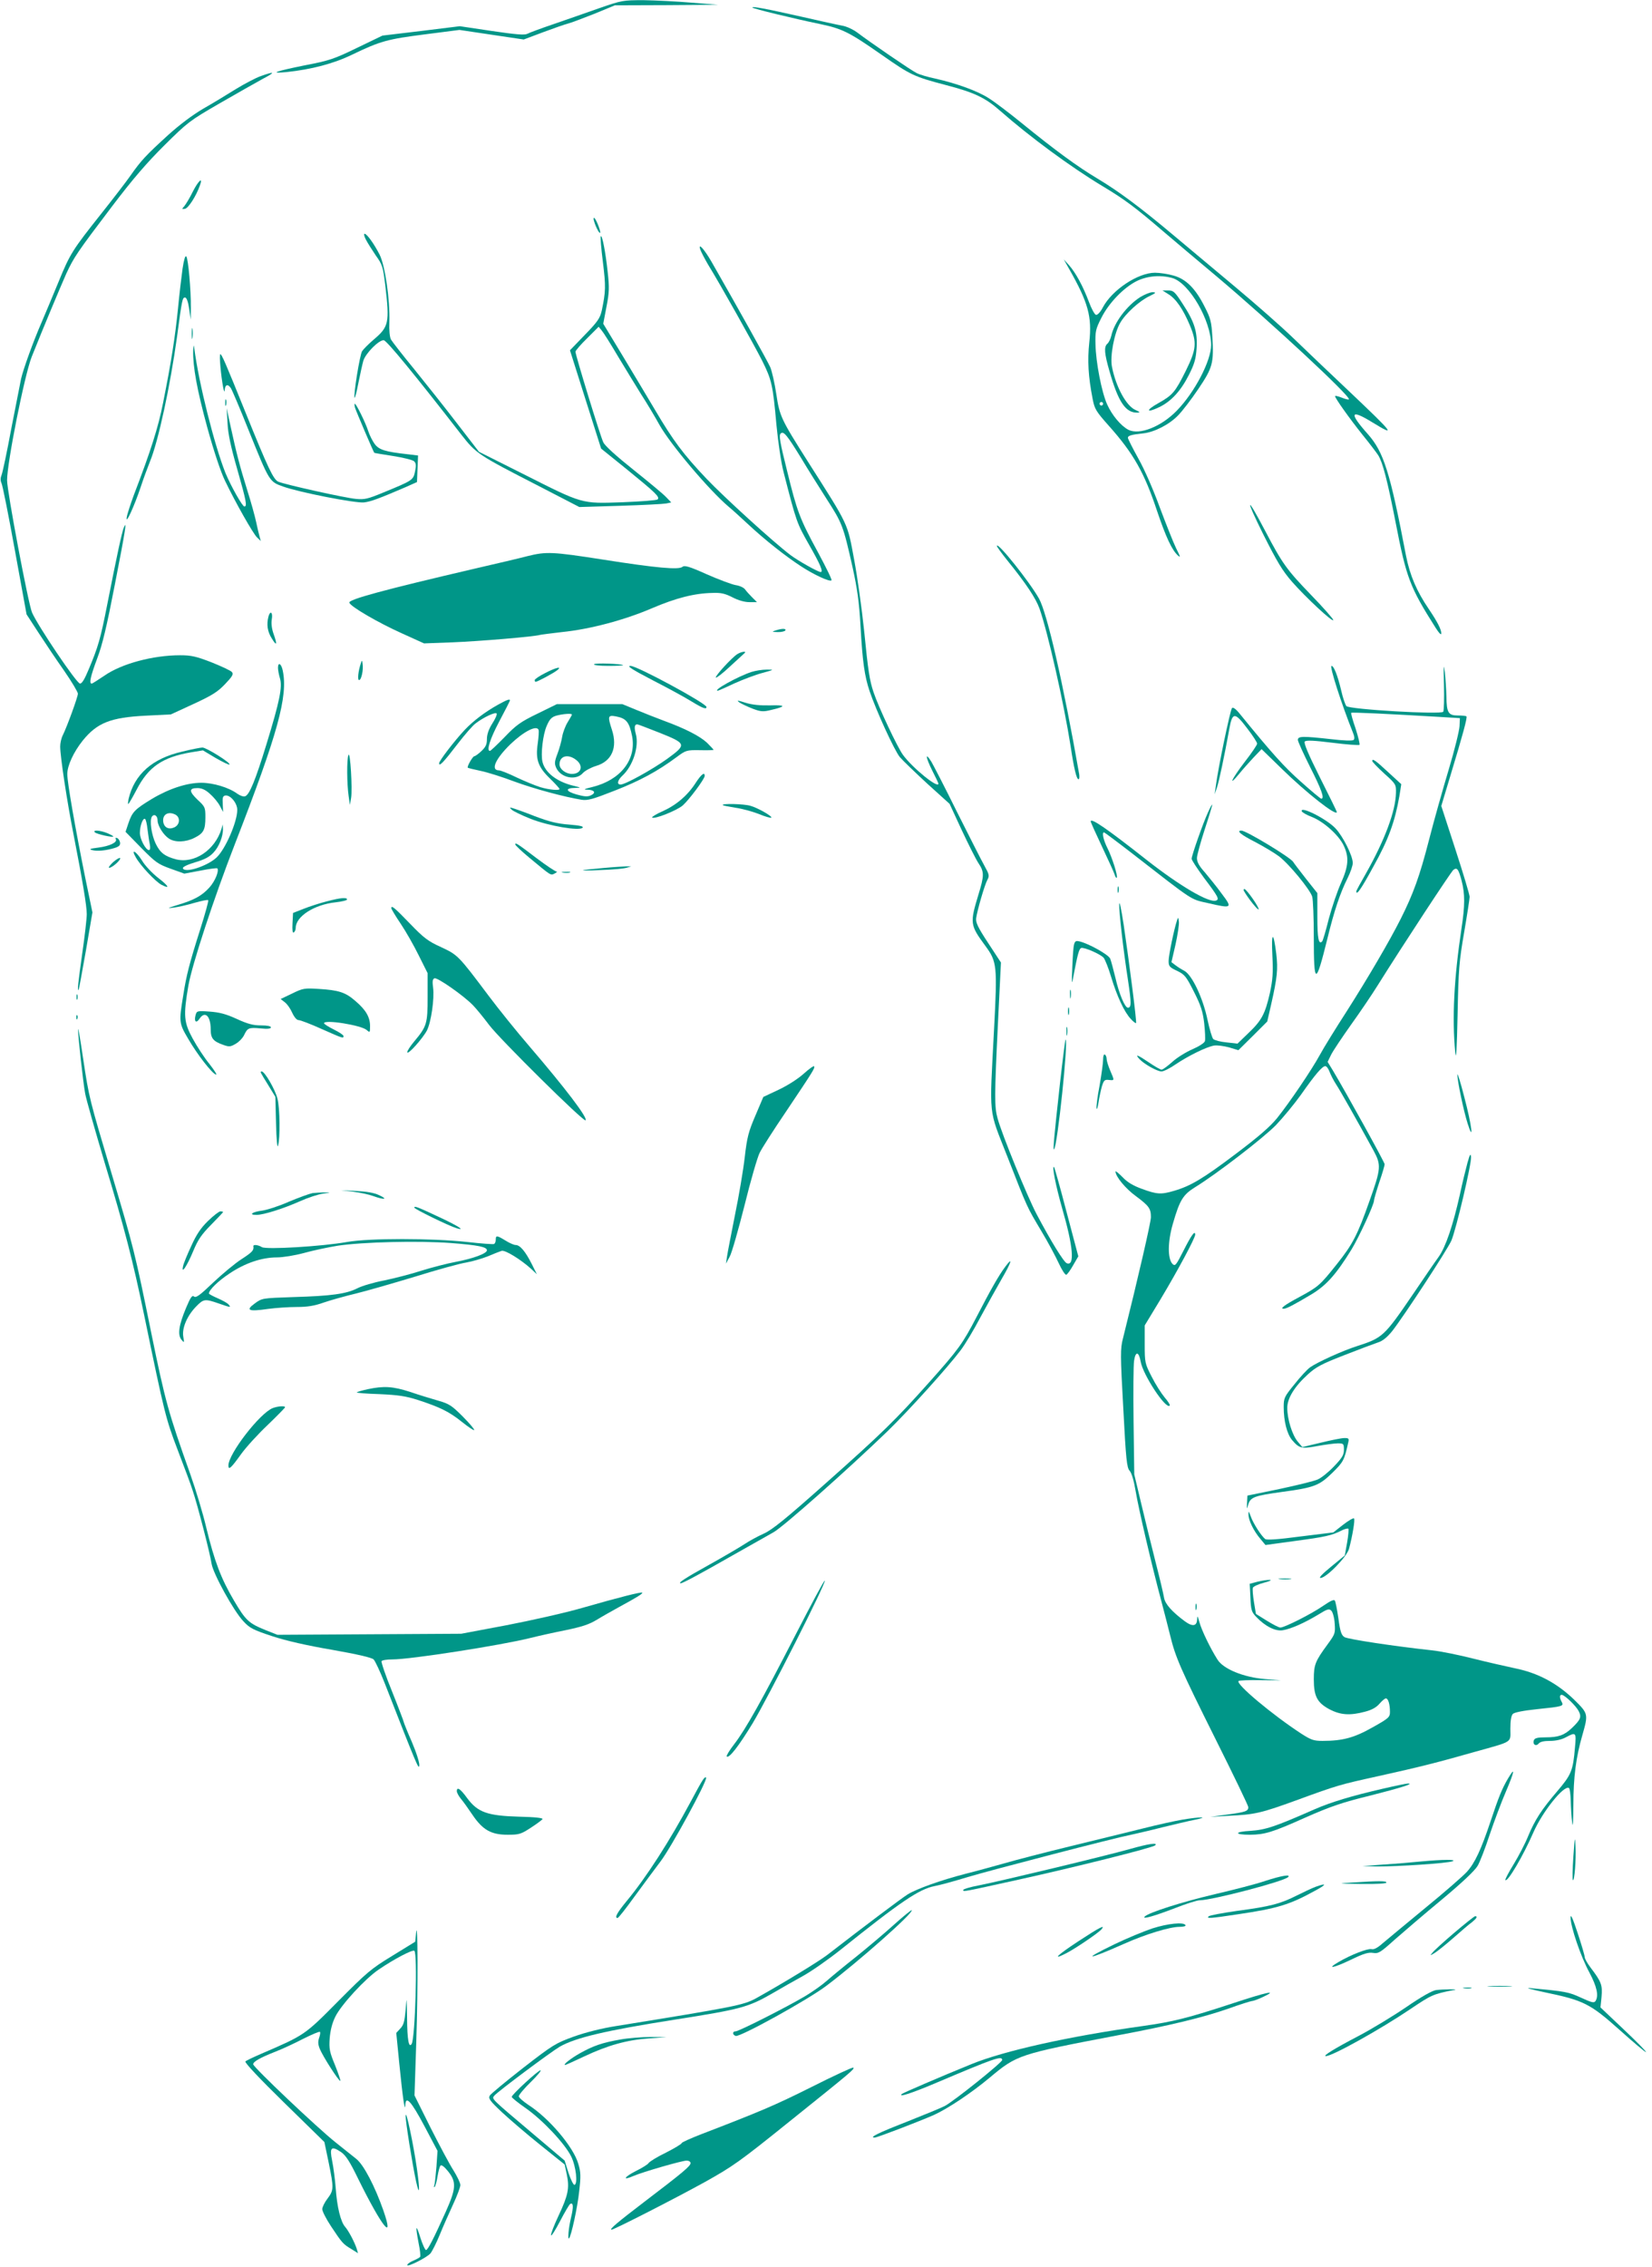 <?xml version="1.0" standalone="no"?>
<!DOCTYPE svg PUBLIC "-//W3C//DTD SVG 20010904//EN"
 "http://www.w3.org/TR/2001/REC-SVG-20010904/DTD/svg10.dtd">
<svg version="1.0" xmlns="http://www.w3.org/2000/svg"
 width="933pt" height="1280pt" viewBox="0 0 933 1280"
 preserveAspectRatio="xMidYMid meet">
<g transform="translate(0,1280) scale(0.1,-0.1)"
fill="#009688" stroke="none">
<path d="M3385 12754 c-71 -25 -188 -66 -258 -90 -71 -24 -138 -49 -149 -55
-15 -8 -65 -4 -200 16 l-181 27 -219 -27 -218 -26 -143 -69 c-130 -63 -155
-72 -296 -99 -164 -33 -206 -48 -103 -38 141 15 265 47 372 99 158 76 198 87
410 114 l195 25 181 -27 182 -27 109 41 c59 22 122 44 138 48 17 4 83 29 149
55 l119 49 291 1 291 2 -150 12 c-82 7 -204 13 -270 14 -117 0 -123 -1 -250
-45z"/>
<path d="M4250 12757 c7 -7 233 -62 378 -92 130 -27 167 -46 352 -175 163
-114 182 -123 361 -170 161 -42 223 -71 308 -146 165 -145 395 -315 576 -424
127 -76 187 -121 350 -261 55 -47 190 -161 300 -253 301 -254 757 -677 743
-691 -3 -3 -21 2 -41 10 -21 8 -37 12 -37 8 0 -11 77 -120 155 -218 40 -49 80
-102 89 -116 25 -40 52 -143 97 -374 62 -319 80 -368 227 -600 19 -30 32 -43
32 -32 0 23 -22 66 -70 137 -70 103 -107 191 -129 301 -91 476 -126 586 -216
688 -108 121 -99 143 26 66 137 -84 122 -65 -131 175 -107 101 -249 236 -315
300 -66 64 -214 194 -329 290 -115 96 -272 228 -350 293 -187 157 -308 247
-430 320 -109 65 -234 156 -427 313 -70 57 -152 119 -184 139 -63 41 -182 84
-302 111 -43 9 -91 23 -107 32 -31 15 -260 172 -334 228 -24 18 -61 35 -85 39
-23 4 -127 27 -232 51 -195 44 -284 61 -275 51z"/>
<path d="M1472 12370 c-28 -10 -91 -43 -140 -73 -48 -30 -130 -80 -183 -110
-60 -35 -136 -92 -200 -150 -125 -114 -152 -143 -211 -227 -25 -36 -99 -132
-165 -215 -165 -208 -177 -227 -243 -388 -32 -78 -75 -180 -95 -227 -48 -110
-103 -263 -116 -319 -5 -25 -30 -151 -55 -280 -24 -130 -49 -248 -55 -263 -7
-17 -7 -32 -1 -45 6 -10 40 -181 76 -380 l66 -362 67 -103 c37 -57 102 -154
145 -215 43 -62 78 -121 78 -130 0 -18 -62 -188 -86 -236 -8 -16 -14 -44 -14
-62 0 -56 38 -308 75 -495 52 -267 75 -405 75 -452 0 -24 -11 -122 -25 -218
-24 -170 -29 -218 -21 -209 2 2 20 101 41 220 l37 217 -41 198 c-58 288 -101
536 -101 583 0 48 36 125 87 189 82 101 157 131 358 141 l140 7 128 59 c106
49 136 68 178 112 41 43 49 56 39 68 -6 8 -58 32 -115 55 -88 34 -115 40 -178
40 -154 0 -331 -48 -427 -115 -36 -24 -68 -45 -72 -45 -16 0 -7 40 31 142 30
79 54 181 100 419 61 312 69 367 50 319 -11 -27 -38 -153 -94 -437 -37 -188
-50 -235 -105 -365 -22 -53 -37 -78 -48 -78 -19 0 -237 324 -271 401 -21 48
-141 684 -141 747 0 100 99 596 139 697 66 166 164 399 195 469 43 93 61 120
259 381 116 153 197 247 296 345 131 130 143 139 309 235 95 55 205 117 243
138 77 40 74 47 -9 17z"/>
<path d="M1089 11718 c-17 -35 -39 -71 -48 -82 -15 -17 -15 -18 4 -15 19 4 63
72 84 132 19 51 -8 28 -40 -35z"/>
<path d="M3356 11548 c10 -34 33 -75 34 -60 0 17 -27 82 -35 82 -4 0 -3 -10 1
-22z"/>
<path d="M2066 11448 c9 -18 35 -59 56 -90 38 -53 41 -64 54 -170 25 -212 20
-233 -66 -306 -28 -24 -57 -53 -65 -65 -13 -21 -51 -255 -42 -263 2 -3 12 35
21 83 10 49 22 105 28 126 13 42 87 117 115 116 16 0 179 -199 439 -534 84
-107 93 -113 438 -290 l228 -118 231 7 c126 4 243 10 259 13 l29 6 -28 29
c-15 17 -99 86 -185 155 -98 78 -162 136 -171 156 -17 35 -157 492 -157 511 0
6 30 41 66 76 l65 65 18 -22 c10 -12 51 -77 91 -145 41 -68 99 -163 130 -213
32 -49 79 -128 105 -175 62 -110 280 -368 390 -461 22 -18 72 -64 112 -101 92
-86 210 -179 296 -235 73 -48 164 -90 173 -80 4 3 -30 72 -74 154 -106 195
-120 233 -177 465 -40 161 -47 200 -36 210 16 16 35 -7 116 -139 32 -54 96
-156 142 -228 90 -140 95 -152 148 -388 27 -123 37 -196 45 -333 11 -200 23
-283 51 -366 37 -110 140 -335 171 -373 17 -20 88 -88 156 -151 l125 -113 68
-147 c38 -81 80 -165 95 -188 33 -49 33 -70 0 -177 -49 -162 -48 -172 39 -290
66 -90 68 -111 49 -473 -26 -505 -33 -441 75 -716 116 -297 110 -283 192 -421
38 -63 82 -146 99 -183 17 -37 36 -66 42 -64 6 2 24 27 39 54 l29 50 -66 249
c-36 138 -68 252 -71 255 -14 13 10 -108 46 -234 62 -214 72 -327 26 -309 -17
6 -89 123 -171 278 -53 101 -195 448 -220 540 -18 65 -18 122 2 535 l17 345
-72 110 c-58 88 -71 116 -68 140 6 44 47 186 63 216 13 24 11 31 -16 80 -17
30 -86 167 -155 304 -68 138 -134 265 -145 284 -36 57 -33 27 4 -48 20 -39 36
-73 36 -76 0 -30 -145 87 -200 162 -31 42 -138 269 -166 353 -23 68 -31 120
-54 352 -12 117 -37 296 -56 398 -39 210 -28 187 -261 553 -152 240 -160 256
-179 384 -9 59 -24 127 -34 150 -16 36 -180 330 -331 594 -42 73 -78 112 -64
70 4 -12 24 -51 44 -85 68 -110 258 -449 305 -542 54 -108 61 -137 81 -362 10
-103 26 -212 41 -270 73 -284 74 -285 144 -409 63 -110 81 -153 65 -153 -15 0
-127 63 -171 96 -95 72 -372 324 -474 431 -131 138 -189 216 -291 389 -46 78
-131 219 -188 314 l-104 172 18 95 c16 82 17 109 7 197 -12 113 -31 210 -39
202 -3 -3 2 -68 12 -146 17 -137 16 -166 -6 -272 -10 -44 -22 -63 -96 -139
l-84 -87 88 -278 88 -277 145 -117 c163 -133 188 -156 174 -170 -5 -5 -94 -12
-199 -16 -234 -8 -220 -12 -563 161 l-247 124 -125 162 c-69 90 -178 227 -242
306 -65 79 -123 154 -130 166 -7 13 -11 53 -9 97 4 128 -24 320 -55 382 -31
61 -72 118 -85 118 -5 0 -2 -15 7 -32z"/>
<path d="M1031 11283 c-6 -43 -18 -145 -26 -227 -16 -160 -37 -294 -84 -531
-28 -140 -68 -267 -165 -520 -18 -49 -37 -106 -40 -125 -9 -51 43 63 79 171
15 46 39 110 52 143 47 113 115 429 153 706 28 209 30 220 45 220 9 0 17 -23
23 -62 l9 -63 1 65 c1 100 -15 281 -26 292 -6 6 -13 -17 -21 -69z"/>
<path d="M6039 11280 c107 -189 129 -268 113 -413 -11 -103 -6 -192 19 -320
11 -57 19 -70 92 -152 139 -156 200 -264 272 -481 49 -145 84 -221 118 -251
16 -14 13 -6 -11 42 -16 33 -57 137 -92 230 -36 99 -86 214 -121 276 -32 58
-59 111 -59 117 0 12 19 18 87 25 63 7 147 50 196 101 24 24 76 92 115 150 81
120 88 146 79 295 -5 84 -10 104 -43 168 -52 104 -105 157 -176 177 -31 9 -78
16 -105 16 -96 0 -242 -97 -294 -195 -14 -27 -30 -44 -39 -43 -8 2 -26 35 -40
73 -33 88 -74 164 -112 207 l-30 33 31 -55z m582 -50 c95 -27 219 -240 219
-378 0 -89 -92 -266 -193 -370 -89 -92 -212 -140 -274 -109 -42 22 -92 81
-120 143 -31 68 -64 238 -66 339 -2 74 1 87 33 150 42 84 126 171 200 208 59
29 134 36 201 17z m-391 -710 c0 -5 -4 -10 -10 -10 -5 0 -10 5 -10 10 0 6 5
10 10 10 6 0 10 -4 10 -10z"/>
<path d="M6597 11140 c44 -26 85 -86 123 -177 41 -98 37 -135 -23 -257 -60
-120 -74 -137 -154 -182 -74 -41 -71 -59 4 -23 67 32 122 92 167 181 32 63 40
91 44 151 6 93 -12 150 -79 252 -44 68 -52 75 -81 75 l-33 0 32 -20z"/>
<path d="M6439 11122 c-76 -49 -147 -144 -163 -219 -4 -17 -14 -37 -22 -44
-20 -17 -17 -55 12 -155 50 -175 91 -235 157 -234 18 1 16 3 -10 15 -52 22
-111 131 -133 244 -12 59 13 190 46 247 29 52 109 125 166 152 37 18 40 21 17
22 -14 0 -45 -13 -70 -28z"/>
<path d="M1083 10915 c0 -27 2 -38 4 -22 2 15 2 37 0 50 -2 12 -4 0 -4 -28z"/>
<path d="M1091 10820 c-2 -90 21 -219 80 -435 37 -134 76 -251 100 -300 58
-121 158 -298 181 -320 l21 -20 -7 25 c-4 14 -13 52 -20 85 -7 33 -29 112 -49
175 -44 141 -62 213 -93 355 l-24 110 5 -85 c3 -61 19 -135 55 -260 51 -179
57 -210 40 -210 -11 0 -76 115 -107 190 -62 156 -151 508 -176 705 -3 21 -4
17 -6 -15z"/>
<path d="M1245 10728 c8 -86 22 -162 24 -131 2 32 18 37 35 11 8 -13 53 -119
100 -237 117 -290 117 -291 194 -318 91 -33 409 -95 457 -90 38 4 86 22 235
86 l65 29 3 75 3 75 -58 7 c-128 14 -162 25 -187 58 -13 18 -29 50 -36 72 -15
47 -68 155 -76 155 -3 0 -2 -10 1 -22 7 -22 104 -250 109 -255 1 -1 49 -9 107
-18 57 -9 110 -22 118 -30 11 -11 12 -24 5 -57 -10 -49 -13 -51 -179 -119 -87
-36 -106 -41 -155 -36 -60 5 -401 81 -438 97 -28 12 -58 76 -187 395 -115 285
-133 325 -141 325 -3 0 -3 -33 1 -72z"/>
<path d="M1272 10525 c0 -16 2 -22 5 -12 2 9 2 23 0 30 -3 6 -5 -1 -5 -18z"/>
<path d="M7134 9784 c78 -155 108 -206 163 -269 78 -89 233 -233 233 -216 0 6
-56 70 -125 141 -137 142 -162 176 -260 363 -107 204 -115 190 -11 -19z"/>
<path d="M5630 9717 c0 -4 26 -40 58 -80 107 -132 162 -215 183 -274 49 -141
137 -533 175 -773 19 -128 34 -190 45 -190 5 0 6 12 4 28 -91 519 -181 909
-227 992 -54 96 -238 326 -238 297z"/>
<path d="M2980 9660 c-41 -11 -174 -42 -295 -70 -519 -121 -718 -175 -712
-193 6 -22 163 -113 294 -172 l128 -58 160 6 c152 6 463 32 495 42 8 2 64 9
124 16 159 16 353 68 507 134 138 59 241 85 344 87 47 2 71 -4 112 -25 33 -17
68 -27 95 -27 l43 0 -28 28 c-15 15 -33 35 -40 45 -7 9 -30 20 -52 23 -22 4
-95 31 -163 61 -100 45 -126 52 -138 42 -21 -17 -142 -7 -447 41 -289 45 -321
46 -427 20z"/>
<path d="M1516 9318 c-11 -44 -6 -84 19 -123 28 -46 32 -36 10 26 -10 28 -14
58 -10 82 7 40 -9 52 -19 15z"/>
<path d="M4380 9240 c-22 -7 -21 -8 12 -9 20 -1 40 4 43 9 7 12 -19 12 -55 0z"/>
<path d="M4165 9107 c-30 -18 -129 -126 -122 -133 3 -3 39 24 79 62 40 37 77
71 83 76 14 13 -17 9 -40 -5z"/>
<path d="M2038 9055 c-15 -45 -20 -95 -10 -95 13 0 25 57 20 91 -3 22 -4 23
-10 4z"/>
<path d="M8155 8935 c2 -78 0 -147 -4 -154 -11 -17 -530 13 -547 32 -6 7 -20
46 -29 87 -21 88 -42 140 -55 140 -13 0 56 -215 121 -377 9 -21 10 -36 4 -41
-6 -6 -59 -4 -125 4 -163 18 -190 18 -190 -4 0 -9 32 -79 70 -155 64 -126 82
-177 62 -177 -4 0 -56 43 -115 96 -93 82 -164 161 -344 382 -23 29 -39 40 -45
34 -10 -10 -79 -342 -91 -437 l-7 -50 14 41 c12 39 39 164 69 329 17 95 31 95
101 2 31 -40 56 -79 56 -86 0 -7 -31 -53 -70 -103 -72 -94 -98 -148 -32 -68
20 25 57 66 82 93 l45 47 112 -109 c143 -140 313 -273 313 -246 0 3 -43 91
-96 196 -68 136 -92 195 -85 202 8 8 53 6 156 -7 80 -10 149 -15 153 -12 3 4
-7 45 -22 92 -16 46 -27 86 -25 89 4 4 210 -6 499 -23 l115 -7 -2 -45 c-1 -25
-28 -135 -61 -245 -33 -110 -84 -290 -112 -400 -52 -202 -88 -302 -160 -445
-63 -125 -183 -330 -304 -520 -62 -96 -130 -206 -151 -245 -48 -88 -171 -269
-242 -358 -40 -49 -103 -104 -233 -202 -185 -140 -256 -182 -349 -209 -74 -22
-98 -20 -182 11 -50 18 -83 38 -110 67 -22 22 -39 36 -39 31 0 -28 57 -97 115
-139 74 -55 85 -70 85 -119 0 -28 -73 -345 -158 -685 -15 -58 -15 -91 2 -395
15 -290 20 -335 36 -352 11 -12 24 -56 34 -116 16 -98 92 -423 146 -624 16
-60 38 -147 49 -191 30 -123 58 -187 257 -586 101 -202 184 -374 184 -382 0
-23 -15 -28 -119 -42 l-96 -13 105 6 c147 7 182 15 380 87 235 86 247 89 460
136 227 50 339 78 542 136 229 64 208 51 208 133 0 46 5 74 14 83 8 9 60 19
136 27 146 15 153 17 140 41 -13 24 -13 40 0 40 16 0 80 -61 96 -92 17 -33 11
-48 -38 -95 -43 -41 -76 -53 -149 -53 -45 0 -61 -4 -66 -16 -9 -23 11 -38 27
-19 8 10 30 15 64 15 32 0 65 7 89 20 58 31 60 29 52 -57 -11 -132 -21 -154
-99 -246 -89 -104 -127 -162 -166 -256 -16 -40 -53 -111 -81 -157 -29 -47 -50
-87 -47 -90 13 -12 101 138 158 269 51 117 173 269 201 251 5 -3 9 -35 10 -72
1 -37 4 -92 8 -122 4 -36 6 -2 7 100 0 155 15 269 50 390 35 123 35 123 -47
204 -97 93 -204 150 -333 176 -51 11 -158 35 -237 55 -79 20 -182 41 -229 46
-221 24 -477 63 -497 75 -17 11 -24 30 -34 104 -7 49 -16 95 -20 102 -5 8 -25
-1 -67 -30 -65 -45 -217 -122 -241 -122 -9 0 -43 18 -77 39 l-61 38 -11 67
c-6 37 -9 73 -6 81 3 7 31 20 62 28 31 8 47 15 34 16 -13 1 -44 -4 -69 -10
l-45 -12 4 -78 c3 -70 6 -81 33 -109 51 -54 110 -83 151 -75 47 8 123 42 199
88 52 32 61 35 74 22 8 -8 17 -40 19 -72 4 -56 2 -60 -41 -119 -69 -94 -77
-114 -77 -196 0 -97 19 -132 89 -170 62 -32 115 -36 201 -13 38 10 63 24 81
45 14 16 30 30 36 30 13 0 23 -33 23 -76 0 -30 -6 -36 -97 -87 -104 -59 -169
-77 -284 -77 -49 0 -64 5 -120 41 -161 105 -371 280 -354 297 3 4 59 6 123 5
l117 -1 -90 7 c-122 10 -236 57 -269 110 -40 63 -89 164 -102 211 -10 36 -12
40 -13 17 -1 -39 -25 -44 -69 -12 -74 55 -112 98 -118 134 -3 20 -25 113 -49
206 -24 94 -60 242 -81 330 l-38 160 -4 299 c-2 165 -1 319 3 343 8 55 27 52
37 -5 13 -75 142 -271 164 -249 4 3 -9 24 -29 47 -19 23 -52 75 -73 117 -38
74 -39 79 -39 183 l0 106 89 147 c99 165 195 345 196 365 0 28 -22 -3 -66 -90
-42 -83 -47 -89 -62 -75 -28 29 -28 124 2 227 39 135 57 164 128 208 116 71
383 276 455 350 39 41 102 117 140 170 82 117 121 162 138 162 7 0 18 -15 24
-32 7 -18 23 -50 37 -71 23 -35 114 -196 212 -375 43 -80 42 -100 -23 -282
-68 -193 -96 -247 -184 -357 -97 -122 -106 -129 -213 -187 -84 -45 -112 -66
-88 -66 15 0 59 23 156 81 85 51 140 113 227 254 42 69 127 253 127 276 0 8
14 55 30 104 17 49 30 94 30 101 0 11 -215 400 -292 529 l-30 49 20 41 c11 22
62 98 113 170 51 71 118 170 149 220 144 230 414 641 428 653 21 16 29 6 47
-62 19 -73 19 -140 -1 -269 -42 -281 -54 -505 -35 -702 5 -47 9 22 13 215 5
258 9 302 37 465 17 99 31 190 31 201 0 12 -36 132 -80 267 l-80 246 49 163
c74 244 99 337 93 343 -3 3 -25 5 -48 5 -54 0 -64 15 -65 107 -1 37 -5 100 -9
138 -7 53 -8 36 -5 -70z"/>
<path d="M3355 9049 c-4 -5 30 -9 81 -9 48 0 85 2 83 4 -10 8 -159 14 -164 5z"/>
<path d="M1570 9029 c0 -12 5 -39 11 -59 15 -49 -2 -131 -76 -372 -62 -203
-96 -285 -120 -294 -10 -4 -29 3 -46 15 -46 34 -135 61 -202 61 -81 0 -182
-33 -279 -91 -97 -59 -111 -73 -133 -138 l-16 -48 88 -90 c81 -82 94 -92 166
-118 l78 -28 91 17 c49 10 92 15 95 13 12 -13 -12 -73 -45 -109 -42 -46 -85
-70 -179 -98 -59 -18 -62 -20 -23 -15 25 3 78 15 118 27 40 11 75 19 78 15 3
-3 -17 -76 -45 -164 -61 -192 -79 -262 -96 -373 -25 -151 -24 -158 28 -246 51
-88 134 -195 157 -202 8 -3 -9 24 -37 60 -29 35 -71 100 -95 144 -50 92 -53
129 -24 299 21 119 142 489 263 800 243 625 300 834 270 978 -8 40 -27 51 -27
16z m-385 -711 c20 -17 45 -47 56 -67 l19 -36 -2 45 c-2 36 0 45 14 48 28 5
68 -42 68 -81 0 -68 -67 -222 -117 -269 -52 -49 -180 -90 -190 -61 -3 7 23 20
69 34 52 15 81 30 103 54 32 33 56 94 54 136 l-1 24 -7 -25 c-37 -121 -155
-199 -258 -172 -63 17 -89 37 -114 89 -24 51 -35 130 -21 152 13 18 32 5 32
-22 0 -29 33 -82 64 -102 34 -23 95 -21 144 4 52 26 62 45 62 117 0 55 -2 59
-44 98 -49 47 -50 66 -1 66 24 0 45 -9 70 -32z m-194 -118 c29 -16 25 -58 -7
-72 -31 -14 -57 -1 -62 31 -6 42 28 62 69 41z m-158 -82 c4 -29 9 -68 13 -85
4 -22 2 -33 -5 -33 -18 0 -51 62 -51 97 0 39 17 86 29 79 5 -3 11 -29 14 -58z"/>
<path d="M3686 8959 c86 -44 185 -98 220 -120 64 -39 84 -46 84 -31 0 20 -392
232 -429 232 -23 0 6 -19 125 -81z"/>
<path d="M3078 8999 c-32 -16 -58 -34 -58 -39 0 -6 2 -10 5 -10 10 0 99 48
120 64 34 26 -4 18 -67 -15z"/>
<path d="M4245 9006 c-75 -24 -223 -106 -191 -106 3 0 45 18 93 41 49 22 120
49 158 59 69 19 69 19 25 19 -25 0 -63 -6 -85 -13z"/>
<path d="M2813 8821 c-72 -40 -140 -91 -189 -143 -58 -62 -144 -174 -144 -188
0 -21 26 7 105 110 40 52 86 105 102 116 46 35 111 65 118 55 3 -6 -8 -31 -25
-57 -20 -32 -30 -61 -30 -87 0 -31 -7 -45 -31 -68 -17 -16 -35 -29 -40 -29 -9
0 -43 -59 -37 -65 2 -2 35 -10 73 -18 39 -8 124 -35 190 -60 111 -41 282 -87
380 -103 34 -5 63 3 185 51 144 56 245 111 350 189 54 40 57 41 133 40 42 -1
77 0 77 2 0 2 -17 20 -37 40 -41 38 -123 80 -243 124 -41 15 -111 43 -155 61
l-80 33 -185 0 -185 0 -110 -54 c-95 -46 -120 -64 -185 -132 -42 -43 -79 -78
-83 -78 -21 0 0 67 53 167 33 62 60 115 60 118 0 10 -16 4 -67 -24z m417 -56
c0 -3 -11 -22 -24 -43 -13 -21 -27 -58 -31 -82 -4 -25 -16 -69 -27 -97 -17
-45 -17 -56 -6 -80 27 -56 112 -72 150 -28 12 13 45 31 74 40 89 26 123 103
90 204 -25 77 -23 84 22 76 59 -11 76 -32 92 -112 25 -133 -66 -248 -225 -287
-46 -11 -53 -15 -28 -15 41 -1 51 -18 20 -32 -19 -9 -37 -7 -81 5 -62 18 -66
36 -8 37 36 1 36 1 -13 13 -91 23 -156 73 -171 133 -11 43 2 156 24 205 16 37
27 49 54 57 37 10 88 14 88 6z m496 -103 c152 -61 153 -66 42 -147 -85 -61
-237 -145 -263 -145 -23 0 -18 24 11 51 59 55 94 164 75 234 -10 37 -8 55 8
55 4 0 61 -22 127 -48z m-684 16 c2 -6 0 -40 -5 -76 -13 -90 1 -132 69 -198
30 -29 54 -56 54 -59 0 -10 -57 -5 -108 10 -29 9 -89 34 -134 55 -45 22 -90
40 -100 40 -49 0 -20 65 64 147 76 73 150 111 160 81z m212 -169 c43 -33 29
-79 -24 -79 -35 0 -70 27 -70 54 0 48 48 61 94 25z"/>
<path d="M4174 8835 c11 -8 45 -24 75 -36 48 -18 61 -19 105 -8 87 20 86 29
-4 26 -58 -1 -102 3 -140 15 -44 14 -51 15 -36 3z"/>
<path d="M1029 8556 c-169 -39 -270 -128 -303 -268 -3 -16 -4 -28 -2 -28 3 0
24 36 47 80 67 130 146 184 308 212 l67 11 72 -43 c40 -23 75 -40 78 -37 9 9
-132 97 -153 96 -10 0 -61 -10 -114 -23z"/>
<path d="M1968 8537 c-10 -23 -9 -164 1 -232 l7 -50 7 40 c8 51 -5 266 -15
242z"/>
<path d="M7750 8503 c0 -5 30 -36 67 -70 67 -60 68 -63 67 -110 -2 -103 -64
-268 -169 -454 -30 -52 -55 -98 -55 -102 0 -26 27 12 97 141 84 150 121 252
146 395 l11 69 -74 68 c-72 67 -90 79 -90 63z"/>
<path d="M3930 8381 c-45 -71 -109 -126 -186 -161 -37 -16 -64 -33 -61 -36 11
-12 139 39 173 68 36 32 124 150 124 167 0 24 -19 9 -50 -38z"/>
<path d="M4082 8254 c3 -3 35 -9 72 -15 36 -5 95 -21 131 -35 36 -15 68 -24
71 -21 8 7 -77 56 -118 67 -35 11 -165 14 -156 4z"/>
<path d="M6822 8212 c-28 -61 -92 -243 -92 -261 0 -8 32 -56 70 -108 80 -106
88 -121 68 -128 -39 -15 -203 81 -393 230 -222 175 -315 239 -315 217 0 -5 29
-69 64 -143 35 -74 67 -144 71 -157 4 -13 9 -21 12 -18 8 7 -26 115 -53 168
-22 44 -32 88 -19 88 3 0 74 -53 158 -118 359 -279 327 -258 432 -282 134 -31
137 -28 74 55 -28 39 -72 92 -95 120 -32 35 -44 58 -44 80 0 16 21 91 45 165
24 73 43 135 41 137 -1 2 -12 -18 -24 -45z"/>
<path d="M2890 8228 c8 -8 57 -32 108 -52 102 -40 273 -69 292 -50 8 8 -15 13
-76 18 -66 5 -111 16 -193 47 -58 23 -115 43 -126 46 -18 5 -18 4 -5 -9z"/>
<path d="M7352 8219 c2 -6 28 -21 57 -32 66 -26 152 -102 180 -162 31 -65 27
-116 -15 -210 -20 -44 -51 -135 -69 -202 -17 -68 -34 -126 -38 -129 -20 -20
-27 18 -27 140 l0 133 -65 82 c-36 46 -68 88 -72 95 -16 25 -265 176 -292 176
-31 0 -2 -24 79 -65 49 -26 109 -62 133 -80 58 -44 176 -188 188 -228 5 -18 9
-121 9 -229 0 -273 11 -274 76 -11 39 160 72 259 115 345 16 32 29 70 29 85 0
41 -56 152 -98 196 -50 53 -201 129 -190 96z"/>
<path d="M536 8100 c10 -10 104 -31 104 -23 0 2 -16 11 -35 19 -40 16 -84 19
-69 4z"/>
<path d="M654 8062 c11 -18 -35 -40 -99 -48 -47 -6 -54 -9 -35 -14 28 -8 79
-3 128 12 25 8 32 15 30 31 -2 11 -9 22 -17 25 -8 3 -11 0 -7 -6z"/>
<path d="M2910 8032 c0 -5 35 -38 77 -73 129 -107 122 -103 146 -91 12 6 16
11 9 11 -7 1 -57 34 -110 74 -113 86 -122 91 -122 79z"/>
<path d="M767 7959 c27 -48 112 -138 145 -155 51 -26 42 -8 -20 40 -33 26 -74
69 -90 97 -34 54 -65 70 -35 18z"/>
<path d="M638 7931 c-18 -17 -28 -31 -21 -31 17 0 69 47 61 55 -3 3 -21 -7
-40 -24z"/>
<path d="M3410 7899 c-148 -13 -157 -18 -22 -12 67 2 134 8 150 13 l27 8 -30
0 c-16 -1 -73 -4 -125 -9z"/>
<path d="M3178 7873 c12 -2 30 -2 40 0 9 3 -1 5 -23 4 -22 0 -30 -2 -17 -4z"/>
<path d="M6312 7775 c0 -16 2 -22 5 -12 2 9 2 23 0 30 -3 6 -5 -1 -5 -18z"/>
<path d="M7026 7768 c22 -39 77 -108 82 -103 7 7 -68 115 -80 115 -5 0 -6 -6
-2 -12z"/>
<path d="M1844 7710 c-39 -10 -98 -29 -130 -42 l-59 -23 -3 -58 c-2 -39 0 -57
7 -52 6 3 11 15 11 25 0 65 104 132 225 145 36 4 65 11 65 16 0 13 -37 10
-116 -11z"/>
<path d="M6321 7695 c-1 -48 22 -251 50 -433 19 -127 19 -152 -1 -152 -17 0
-50 79 -70 167 -12 49 -25 98 -30 110 -9 22 -119 84 -172 97 -34 8 -35 3 -42
-144 -4 -89 -3 -104 4 -65 26 138 34 167 46 172 16 6 108 -34 127 -55 8 -10
27 -57 42 -107 33 -110 75 -200 111 -238 14 -16 28 -26 30 -24 5 5 -37 332
-70 557 -13 85 -24 137 -25 115z"/>
<path d="M2210 7672 c0 -5 24 -45 53 -88 29 -43 75 -124 102 -179 l50 -100 0
-135 c0 -150 -4 -165 -76 -251 -22 -26 -39 -53 -39 -60 1 -20 87 77 111 122
24 48 43 179 35 242 -5 36 -3 49 8 53 16 6 165 -98 218 -153 20 -21 60 -70 90
-110 58 -78 535 -550 545 -539 14 13 -114 181 -318 419 -70 81 -173 209 -230
285 -171 228 -174 230 -268 274 -73 33 -97 51 -176 133 -88 91 -105 105 -105
87z"/>
<path d="M6648 7605 c-17 -50 -48 -200 -48 -231 0 -30 5 -36 48 -56 43 -21 51
-31 95 -118 39 -77 50 -111 58 -178 5 -46 7 -92 4 -101 -3 -10 -34 -30 -71
-46 -35 -15 -87 -47 -113 -71 -27 -24 -54 -44 -61 -44 -6 0 -38 18 -70 40 -65
44 -83 51 -55 20 26 -28 100 -70 125 -70 12 0 48 18 81 41 70 47 171 97 215
105 17 3 55 -2 85 -10 l53 -16 82 81 81 81 22 96 c35 155 39 199 29 286 -16
131 -29 125 -22 -9 5 -100 2 -136 -14 -212 -27 -118 -46 -155 -122 -227 l-61
-59 -62 7 c-34 3 -67 12 -75 19 -7 8 -21 56 -32 107 -25 122 -87 254 -131 278
-17 9 -41 24 -52 33 l-21 16 23 100 c12 55 21 113 19 129 -3 25 -4 26 -10 9z"/>
<path d="M1650 7190 l-65 -31 23 -18 c13 -9 32 -36 42 -59 12 -26 26 -42 36
-42 10 0 68 -22 130 -50 122 -54 124 -55 124 -40 0 6 -25 22 -55 37 -30 15
-55 31 -55 35 0 23 211 -11 241 -38 18 -16 19 -15 19 22 0 51 -24 92 -83 142
-56 49 -94 61 -207 68 -80 5 -89 4 -150 -26z"/>
<path d="M6043 7185 c0 -22 2 -30 4 -17 2 12 2 30 0 40 -3 9 -5 -1 -4 -23z"/>
<path d="M432 7170 c0 -14 2 -19 5 -12 2 6 2 18 0 25 -3 6 -5 1 -5 -13z"/>
<path d="M6032 7090 c0 -19 2 -27 5 -17 2 9 2 25 0 35 -3 9 -5 1 -5 -18z"/>
<path d="M1104 7066 c-9 -36 5 -46 23 -18 31 46 63 15 63 -61 0 -50 14 -67 71
-87 33 -12 41 -11 70 6 19 11 40 33 48 50 19 40 26 43 92 37 41 -4 59 -2 59 6
0 7 -21 11 -56 11 -44 0 -75 8 -138 37 -61 28 -98 37 -153 41 -71 5 -72 4 -79
-22z"/>
<path d="M431 7054 c0 -11 3 -14 6 -6 3 7 2 16 -1 19 -3 4 -6 -2 -5 -13z"/>
<path d="M6023 6975 c0 -22 2 -30 4 -17 2 12 2 30 0 40 -3 9 -5 -1 -4 -23z"/>
<path d="M441 6989 c-2 -27 28 -299 40 -364 6 -33 56 -208 110 -390 112 -370
159 -551 224 -865 115 -556 121 -580 188 -756 36 -94 75 -197 85 -230 27 -79
99 -358 107 -414 9 -56 124 -266 180 -325 35 -38 54 -48 163 -84 79 -26 198
-53 339 -77 142 -25 223 -44 233 -54 9 -9 37 -69 63 -135 184 -471 192 -489
195 -464 2 15 -16 72 -42 133 -26 59 -46 110 -46 113 0 3 -29 80 -65 170 -37
90 -63 168 -60 173 3 6 31 10 61 10 104 0 615 80 779 121 44 11 133 31 199 44
91 19 132 32 175 58 31 19 88 51 126 72 103 56 137 77 132 82 -6 5 -129 -26
-342 -87 -93 -27 -285 -70 -425 -97 l-255 -48 -519 -3 -519 -3 -66 26 c-96 39
-113 54 -180 168 -73 124 -110 222 -156 411 -18 78 -59 213 -90 301 -125 351
-142 414 -220 795 -94 463 -101 488 -224 901 -127 426 -128 429 -161 649 -15
102 -28 178 -29 169z"/>
<path d="M5987 6688 c-35 -317 -41 -384 -34 -378 19 17 82 620 65 620 -2 0
-16 -109 -31 -242z"/>
<path d="M6230 6817 c0 -18 -9 -85 -20 -147 -12 -62 -19 -120 -17 -129 2 -9 7
7 11 34 4 28 13 68 19 90 11 35 15 40 40 37 32 -3 32 -5 7 53 -11 26 -20 55
-20 65 0 10 -4 22 -10 25 -6 4 -10 -8 -10 -28z"/>
<path d="M4540 6738 c-32 -29 -91 -67 -142 -91 l-87 -41 -45 -106 c-39 -91
-47 -122 -60 -235 -8 -71 -33 -218 -55 -325 -21 -107 -42 -213 -45 -235 l-6
-40 21 39 c12 21 49 152 84 290 34 139 73 272 85 296 12 25 79 130 149 233
161 240 163 245 159 256 -1 5 -28 -14 -58 -41z"/>
<path d="M1473 6743 c2 -5 21 -37 43 -72 l39 -64 4 -151 c2 -89 7 -141 11
-126 13 42 11 213 -3 267 -14 53 -72 153 -89 153 -5 0 -7 -3 -5 -7z"/>
<path d="M8231 6732 c-1 -33 35 -205 58 -277 36 -113 23 -9 -19 150 -21 83
-39 139 -39 127z"/>
<path d="M8288 6235 c-9 -33 -29 -114 -43 -180 -39 -174 -80 -296 -120 -352
-19 -26 -84 -121 -145 -211 -163 -239 -171 -246 -316 -293 -82 -26 -224 -91
-264 -119 -16 -11 -56 -54 -89 -96 -58 -71 -61 -78 -61 -129 0 -79 18 -151 47
-186 41 -48 54 -51 144 -34 45 8 96 15 115 15 32 0 34 -2 34 -36 0 -29 -9 -45
-55 -93 -30 -32 -72 -66 -93 -75 -20 -9 -118 -33 -217 -54 l-180 -37 -2 -40
c-2 -40 -2 -40 7 -9 13 40 35 48 185 69 187 25 215 36 289 108 63 62 68 71 90
170 6 24 4 27 -21 27 -16 0 -75 -12 -133 -26 l-105 -25 -26 31 c-31 37 -59
127 -59 190 0 54 40 120 116 189 46 42 77 59 206 109 84 33 170 65 191 72 26
8 51 29 79 63 66 84 311 458 335 512 27 64 115 437 111 473 -2 21 -7 14 -20
-33z"/>
<path d="M1995 6071 c39 -5 90 -16 114 -25 61 -22 85 -19 33 5 -29 14 -71 21
-130 24 l-87 4 70 -8z"/>
<path d="M1765 6063 c-16 -3 -75 -24 -132 -48 -56 -25 -125 -47 -153 -51 -56
-7 -78 -24 -32 -24 41 0 151 35 246 77 44 20 102 39 130 43 46 7 47 7 11 7
-22 0 -53 -2 -70 -4z"/>
<path d="M2340 5981 c0 -8 195 -103 238 -116 53 -16 14 10 -90 59 -132 62
-148 68 -148 57z"/>
<path d="M1175 5906 c-41 -40 -66 -77 -95 -142 -22 -47 -43 -98 -46 -113 -12
-51 22 0 57 84 27 65 46 93 101 149 37 38 68 70 68 72 0 2 -7 4 -15 4 -8 0
-39 -24 -70 -54z"/>
<path d="M2800 5801 c0 -11 -4 -22 -9 -25 -4 -3 -73 2 -152 11 -201 22 -554
22 -679 0 -141 -25 -457 -44 -481 -29 -21 13 -50 16 -48 5 4 -23 -7 -34 -67
-73 -36 -23 -108 -83 -160 -132 -74 -71 -97 -88 -108 -79 -11 9 -20 -4 -46
-66 -40 -96 -48 -150 -25 -178 16 -19 16 -18 10 18 -8 48 22 118 73 170 42 43
49 44 127 17 69 -24 71 -24 56 -6 -6 8 -34 23 -61 35 -28 12 -50 24 -50 27 0
20 51 70 116 113 88 59 182 91 268 91 34 0 101 11 153 25 50 14 135 32 190 41
140 21 458 29 641 15 155 -12 202 -22 202 -41 0 -18 -79 -47 -175 -65 -49 -9
-137 -32 -195 -50 -58 -19 -152 -43 -210 -55 -58 -11 -126 -31 -151 -44 -62
-32 -149 -44 -362 -50 -177 -6 -177 -6 -218 -36 -54 -39 -36 -47 74 -31 45 6
118 11 163 11 60 0 99 6 155 26 41 14 121 36 179 50 58 14 207 57 333 95 125
39 256 75 290 80 34 6 89 22 122 35 33 14 68 28 78 31 19 6 106 -47 166 -101
l33 -31 -30 60 c-35 69 -65 105 -90 105 -9 0 -35 11 -57 25 -49 30 -55 30 -55
6z"/>
<path d="M5678 5648 c-36 -47 -85 -134 -162 -283 -80 -154 -104 -186 -268
-370 -191 -214 -269 -290 -583 -569 -227 -202 -303 -264 -352 -286 -34 -15
-81 -41 -105 -57 -24 -16 -114 -69 -200 -117 -139 -77 -183 -106 -163 -106 11
0 113 55 290 156 99 56 204 115 232 131 53 28 422 356 646 572 124 121 336
356 412 456 25 33 75 116 111 185 37 69 92 167 121 218 55 94 66 131 21 70z"/>
<path d="M2078 4956 c-32 -7 -60 -15 -63 -18 -3 -3 54 -8 127 -10 108 -5 149
-11 218 -33 126 -41 178 -67 249 -124 35 -28 66 -49 69 -46 3 3 -25 37 -64 76
-62 62 -76 72 -139 90 -38 11 -111 33 -160 50 -97 31 -147 34 -237 15z"/>
<path d="M1540 4849 c-73 -29 -250 -258 -250 -324 0 -28 15 -15 70 62 30 42
99 117 153 168 53 51 97 96 97 99 0 9 -42 6 -70 -5z"/>
<path d="M7051 4250 c-1 -33 30 -96 67 -139 l29 -35 168 23 c172 23 207 31
262 59 18 9 35 13 38 10 3 -3 0 -39 -7 -79 l-13 -72 -78 -64 c-50 -41 -71 -63
-59 -63 32 0 149 119 161 165 19 71 35 165 28 171 -4 4 -31 -12 -62 -36 l-55
-43 -187 -23 c-128 -17 -190 -21 -198 -14 -23 19 -67 88 -81 127 -11 31 -13
33 -13 13z"/>
<path d="M7228 3883 c18 -2 45 -2 60 0 15 2 0 4 -33 4 -33 0 -45 -2 -27 -4z"/>
<path d="M4495 3573 c-192 -374 -284 -538 -348 -621 -27 -35 -46 -66 -43 -70
13 -13 68 58 147 188 87 145 417 796 407 805 -3 3 -76 -133 -163 -302z"/>
<path d="M6752 3725 c0 -16 2 -22 5 -12 2 9 2 23 0 30 -3 6 -5 -1 -5 -18z"/>
<path d="M8517 2758 c-35 -60 -53 -105 -99 -243 -54 -161 -88 -234 -134 -285
-21 -23 -126 -115 -234 -203 -107 -88 -215 -178 -240 -199 -29 -26 -51 -38
-64 -34 -21 5 -115 -31 -185 -72 -74 -43 -30 -35 68 12 72 35 99 43 125 39 31
-5 41 1 122 74 49 43 169 146 267 227 114 95 186 163 202 190 13 22 44 102 68
176 25 74 66 184 92 244 49 115 54 145 12 74z"/>
<path d="M3969 2749 c-9 -13 -40 -69 -69 -124 -118 -220 -249 -425 -362 -561
-54 -66 -69 -94 -50 -94 5 0 48 55 97 123 49 67 115 156 146 197 60 79 263
452 257 472 -2 6 -11 0 -19 -13z"/>
<path d="M7810 2700 c-178 -41 -293 -76 -385 -116 -225 -99 -276 -116 -362
-122 -93 -5 -95 -22 -3 -22 83 1 125 13 312 97 143 63 207 85 366 124 177 45
254 69 212 68 -8 0 -71 -13 -140 -29z"/>
<path d="M2580 2686 c0 -8 10 -27 23 -43 13 -15 42 -56 65 -90 58 -86 106
-113 199 -113 64 0 75 3 130 39 33 21 63 44 67 49 4 7 -43 12 -132 14 -180 5
-234 25 -293 104 -39 54 -59 67 -59 40z"/>
<path d="M6677 2525 c-42 -7 -141 -29 -220 -49 -78 -19 -263 -65 -412 -101
-148 -36 -317 -80 -375 -97 -58 -16 -154 -43 -215 -58 -143 -37 -277 -85 -329
-117 -35 -22 -240 -176 -453 -341 -51 -39 -250 -160 -404 -246 -70 -38 -119
-48 -788 -156 -83 -13 -174 -36 -241 -60 -102 -37 -117 -46 -286 -177 -97 -76
-182 -146 -188 -156 -9 -16 0 -29 69 -94 44 -41 142 -125 217 -185 l137 -110
12 -56 c16 -77 8 -117 -46 -232 -26 -55 -45 -105 -43 -112 2 -6 25 30 51 80
26 50 52 94 57 97 18 11 20 -15 5 -77 -14 -59 -20 -126 -11 -117 12 12 48 177
57 265 10 86 9 110 -5 156 -27 95 -166 259 -284 334 -28 19 -52 40 -52 47 0 8
30 44 68 81 37 36 61 66 55 66 -14 0 -163 -138 -163 -150 0 -5 35 -33 78 -63
96 -67 223 -202 258 -274 27 -55 38 -153 19 -160 -6 -2 -21 28 -34 67 l-22 70
-182 154 c-238 201 -231 194 -215 213 19 23 318 246 369 276 89 51 257 91 644
152 383 60 421 71 560 151 44 26 120 69 169 96 49 27 143 93 210 146 342 274
447 345 534 362 32 6 116 29 187 51 134 40 822 219 923 239 31 7 111 25 177
42 66 16 149 36 185 43 84 17 28 17 -73 0z"/>
<path d="M8886 2317 c-5 -70 -6 -130 -3 -133 9 -9 19 116 15 191 -3 61 -4 54
-12 -58z"/>
<path d="M6380 2359 c-130 -37 -734 -182 -852 -205 -49 -9 -88 -21 -88 -26 0
-11 -7 -12 315 59 313 69 756 180 769 193 17 17 -34 10 -144 -21z"/>
<path d="M8025 2289 c-49 -5 -144 -13 -210 -17 l-120 -9 85 -2 c112 -1 395 18
423 29 28 11 -51 11 -178 -1z"/>
<path d="M7145 2179 c-49 -17 -178 -50 -285 -75 -183 -43 -372 -103 -395 -126
-18 -18 55 3 172 48 61 24 124 44 140 44 70 1 473 106 498 131 17 17 -38 8
-130 -22z"/>
<path d="M7635 2170 c-86 -6 -83 -6 53 -8 89 -1 142 2 142 8 0 10 -43 10 -195
0z"/>
<path d="M7430 2146 c-19 -7 -68 -30 -108 -50 -91 -46 -148 -61 -336 -86 -83
-12 -155 -25 -160 -31 -14 -13 8 -12 166 12 223 33 292 54 437 134 65 35 65
44 1 21z"/>
<path d="M5050 1933 c-52 -47 -149 -129 -215 -182 -66 -52 -141 -114 -167
-137 -26 -23 -80 -61 -120 -85 -106 -63 -375 -199 -393 -199 -19 0 -20 -19 0
-26 22 -9 406 203 512 283 181 136 495 414 482 427 -2 2 -47 -34 -99 -81z"/>
<path d="M8870 1973 c0 -51 57 -220 106 -310 43 -81 54 -132 35 -162 -8 -12
-21 -9 -82 19 -70 32 -83 35 -288 54 -31 3 5 -7 80 -23 223 -46 259 -64 427
-214 79 -71 146 -127 148 -124 3 2 -54 60 -126 128 l-131 124 6 60 c6 66 -1
85 -62 165 -18 24 -33 50 -33 59 0 9 -18 70 -40 136 -27 83 -40 110 -40 88z"/>
<path d="M8214 1887 c-60 -51 -116 -102 -124 -113 -15 -18 -15 -18 15 0 17 11
64 49 105 85 41 36 87 76 103 87 27 22 34 34 18 34 -4 0 -57 -42 -117 -93z"/>
<path d="M6508 1911 c-48 -16 -144 -56 -213 -89 -192 -93 -156 -91 53 2 121
54 258 96 314 96 23 0 37 4 33 10 -11 18 -99 9 -187 -19z"/>
<path d="M2350 1885 l-5 -49 -130 -80 c-120 -73 -144 -94 -305 -256 -190 -192
-189 -191 -435 -297 -44 -19 -84 -38 -89 -43 -6 -6 82 -99 218 -232 l228 -223
24 -115 c30 -147 29 -157 -6 -204 -17 -22 -30 -49 -30 -60 0 -12 22 -55 49
-96 63 -95 68 -101 115 -129 l38 -24 -7 24 c-12 38 -46 102 -65 124 -26 28
-47 115 -54 220 -4 50 -13 119 -20 153 -16 77 -5 87 49 51 28 -19 50 -53 99
-154 133 -269 205 -360 141 -176 -48 137 -111 257 -152 290 -21 17 -75 60
-119 95 -103 82 -464 424 -464 440 0 15 39 37 125 71 39 15 110 48 158 73 48
24 90 42 94 39 3 -3 1 -19 -5 -35 -7 -21 -6 -37 5 -63 17 -41 105 -179 115
-179 3 0 -10 39 -29 87 -32 77 -35 93 -31 154 4 46 14 86 32 122 32 66 169
215 245 266 88 60 190 113 201 106 19 -12 5 -493 -15 -526 -16 -26 -25 21 -26
146 -2 123 -2 125 -8 48 -6 -67 -11 -87 -30 -107 l-23 -25 17 -172 c19 -191
32 -281 34 -236 2 57 33 23 108 -118 l74 -140 -6 -89 c-4 -49 -9 -96 -12 -105
-4 -9 -3 -13 2 -9 4 4 12 31 16 59 5 29 12 56 17 61 6 6 23 -8 43 -33 48 -60
45 -97 -14 -229 -69 -153 -101 -215 -111 -215 -5 0 -20 32 -32 70 -25 81 -29
70 -10 -30 8 -38 12 -73 9 -78 -2 -4 -20 -14 -39 -22 -19 -8 -34 -19 -34 -25
0 -13 110 42 131 66 9 11 33 57 52 104 19 47 54 125 76 173 23 49 41 98 41
109 0 12 -18 49 -39 83 -22 34 -80 143 -130 242 l-90 181 10 303 c10 296 9
714 -1 614z"/>
<path d="M6091 1839 c-122 -80 -153 -111 -69 -68 51 26 182 115 199 135 24 29
-11 11 -130 -67z"/>
<path d="M8413 1583 c31 -2 83 -2 115 0 31 2 5 3 -58 3 -63 0 -89 -1 -57 -3z"/>
<path d="M8268 1573 c12 -2 30 -2 40 0 9 3 -1 5 -23 4 -22 0 -30 -2 -17 -4z"/>
<path d="M8111 1563 c-22 -3 -83 -37 -170 -97 -75 -51 -194 -123 -266 -161
-140 -73 -207 -115 -187 -115 37 0 309 152 478 266 119 80 126 84 249 108 26
5 -60 4 -104 -1z"/>
<path d="M6965 1489 c-255 -84 -340 -105 -510 -129 -417 -58 -784 -140 -968
-215 -177 -72 -388 -163 -394 -169 -21 -20 52 3 187 60 337 143 380 158 380
132 0 -14 -277 -236 -325 -260 -16 -9 -112 -48 -212 -88 -164 -64 -217 -90
-183 -90 14 0 251 91 335 128 79 36 211 124 314 210 154 129 165 133 716 238
304 57 489 102 635 153 63 23 122 41 130 42 8 0 38 11 65 24 87 41 18 26 -170
-36z"/>
<path d="M3505 1284 c-103 -18 -153 -35 -230 -78 -53 -30 -98 -66 -83 -66 3 0
52 22 109 49 132 62 238 92 364 101 l100 7 -90 1 c-49 0 -126 -6 -170 -14z"/>
<path d="M4584 1016 c-210 -105 -291 -139 -621 -266 -62 -24 -113 -47 -113
-51 0 -5 -40 -29 -89 -54 -50 -24 -93 -51 -98 -59 -4 -7 -37 -28 -72 -45 -67
-34 -78 -56 -14 -28 53 23 275 87 301 87 12 0 22 -6 22 -14 0 -17 -42 -52
-260 -218 -152 -116 -202 -158 -186 -158 14 0 362 178 525 268 160 89 199 117
475 339 364 292 373 300 365 308 -4 3 -110 -46 -235 -109z"/>
<path d="M2291 853 c-1 -31 37 -269 59 -371 20 -89 22 -51 5 70 -20 141 -63
344 -64 301z"/>
</g>
</svg>
